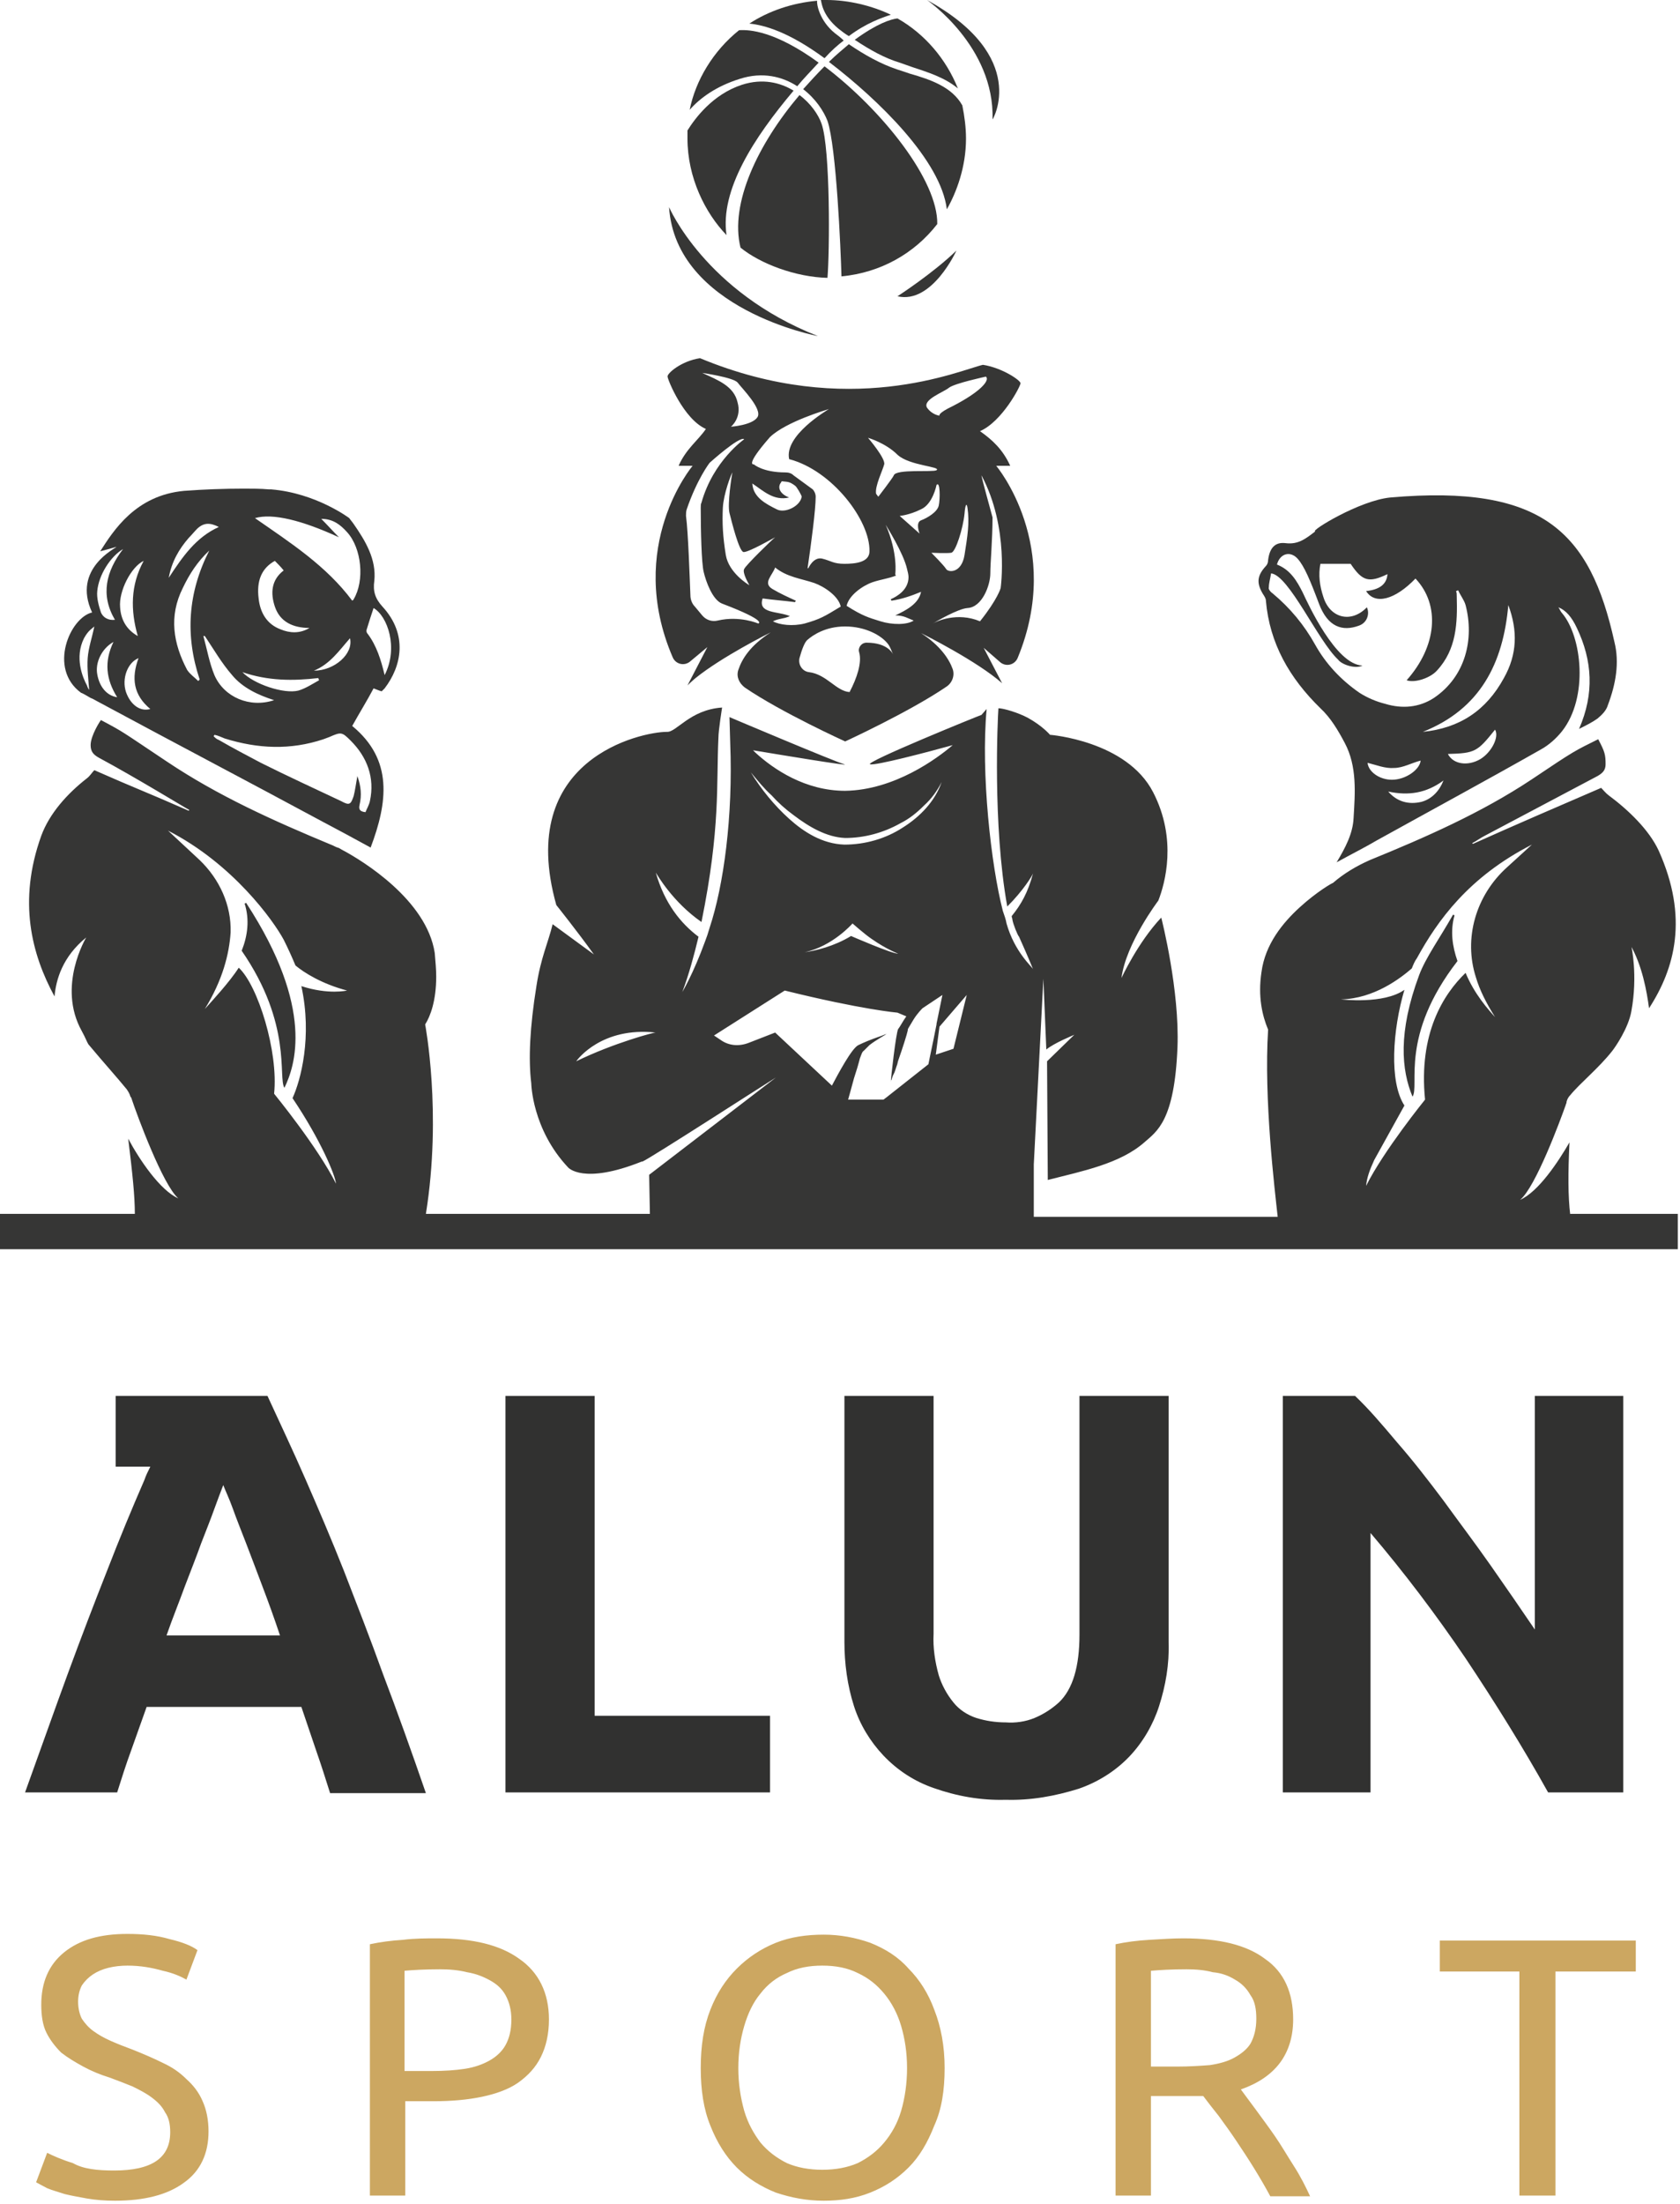 <?xml version="1.0" encoding="UTF-8"?> <svg xmlns="http://www.w3.org/2000/svg" width="228" height="299" viewBox="0 0 228 299" fill="none"> <path d="M125.8 0C125.8 0 135 6.3 134.7 16.2C134.7 16.3 139.8 7.7 125.8 0Z" fill="#363635"></path> <path d="M135.2 63.2C135.2 63.2 135.3 63.2 137.1 63.2C136.1 61 134.7 59.7 133 58.5C136 57.2 138.5 52.4 138.5 52C138.5 51.6 136 49.9 133.4 49.5C130.3 50.2 115.2 57 95 48.6C92.4 49 90.5 50.7 90.6 51.1C90.6 51.5 92.8 56.9 95.8 58.2C94.8 59.7 93.1 60.9 92.1 63.2C93.9 63.2 94 63.2 94 63.2C94 63.2 84.8 74.1 91.3 89.2C91.7 90.1 92.8 90.4 93.6 89.8L96 87.8L93.3 93C93.3 93 93.8 92.5 94.4 92C98 89.1 104.2 86 104.6 85.8C101.8 87.6 100.7 89.4 100.2 90.9C99.9 91.8 100.3 92.7 101.1 93.3C106.1 96.7 114.7 100.6 114.7 100.6C114.7 100.6 123.4 96.6 128.4 93.2C129.2 92.7 129.6 91.7 129.3 90.8C128.8 89.4 127.6 87.6 125 85.9C125.4 86.1 132.6 89.7 136 92.7L133.5 87.9L135.8 89.9C136.6 90.5 137.7 90.2 138.1 89.3C144.4 74.1 135.2 63.2 135.2 63.2ZM128.8 52.6C129.6 52 133.8 51.1 133.8 51.1C134.4 51.6 133 53.2 129.3 55.1C127.2 56.1 127.5 56.4 127.5 56.4C127.5 56.4 126.5 56.3 125.8 55.3C125.2 54.2 128.1 53.2 128.8 52.6ZM121.8 61.7C123.4 63.2 127.8 63.3 127.1 63.8C126.6 64.1 121.6 63.6 121.3 64.5C121.2 64.8 119.2 67.4 119.2 67.4C119.2 67.4 119.2 67.4 118.9 67C118.7 66 119.8 63.8 120 63C120.2 62.2 117.8 59.4 117.8 59.4C117.8 59.4 120.2 60.1 121.8 61.7ZM112.5 55.5C112.2 55.7 106.4 59.1 107.1 62.3C112.9 63.8 118.1 70.6 118 74.8C118 76.3 116.1 76.5 114.6 76.5C113.1 76.5 112.8 76.1 111.6 75.8C110.4 75.5 109.7 77.1 109.7 77.1H109.6C110.1 73.7 110.7 69.1 110.7 67.4C110.7 67 110.5 66.6 110.3 66.4L107.7 64.5C107.4 64.2 107 64.1 106.6 64.1C103.5 64.1 102.3 63 102.3 63C102.3 63 101 63.3 104.5 59.3C106.7 57.2 112.2 55.6 112.5 55.5ZM105.9 65.6C106 65.5 106 65.4 106.1 65.3C106.9 65.4 107.1 65.3 107.9 65.9C108.1 66 108.8 67.2 108.8 67.4C108.6 68.7 106.5 69.7 105.4 69.1C104 68.4 102.2 67.5 102.1 65.6C103.6 66.6 105 68 107.1 67.5C106 67.1 105.5 66.3 105.9 65.6ZM95.3 50.6C95.3 50.6 99.5 51.2 100.1 51.9C100.7 52.7 103.5 55.5 102.8 56.6C102.1 57.7 99.2 57.9 99.2 57.9C99.2 57.9 100.7 56.7 100.1 54.6C99.6 52.4 97.5 51.6 95.3 50.6ZM102.9 84.6C102.9 84.6 100.4 83.5 97.4 84.2C96.6 84.4 95.8 84.1 95.3 83.5L94.3 82.3C93.9 81.9 93.7 81.3 93.7 80.8C93.6 78.5 93.4 72.2 93.1 70C93.1 69.7 93.1 69.4 93.2 69.1C94.6 65 96.3 62.8 96.3 62.8C96.3 62.8 100.4 59.1 101 59.6C101 59.6 96.8 62.5 95.2 68.2C95.1 68.4 95.1 68.6 95.1 68.9C95.1 71.9 95.2 76.4 95.5 77.6C95.8 78.9 96.7 81.4 98 81.9C104.3 84.3 102.9 84.6 102.9 84.6ZM101 77.2C100.7 77.7 101.6 79.2 101.7 79.4C101.5 79.3 98.9 77.7 98.5 75.3C98.1 72.8 98 71 98.1 68.9C98.2 67 99.2 64.4 99.4 64.1C99.3 64.5 98.7 68.4 99 69.6C99.3 70.8 100.3 74.8 100.9 74.9C101.5 75 105 73 105.2 72.9C104.8 73.2 101.2 76.7 101 77.2ZM104.9 84.3C105.7 83.9 106.3 84 107.2 83.6C105.6 82.9 102.8 83.3 103.5 81.2C104.9 81.4 106.4 81.5 107.9 81.7C107.9 81.6 108 81.6 108 81.5C106.9 81 105.8 80.5 104.8 79.9C103.5 79.1 104.8 78.1 105.2 77C106.8 78.3 108.7 78.5 110.5 79.1C111.9 79.6 113.8 80.9 114.1 82.3C111.8 83.7 111.3 84 109.2 84.6C107.6 85 105.8 84.8 104.9 84.3ZM121.2 88.8C121.2 88.8 120.6 87.2 117.6 87.2C116.9 87.2 116.4 87.9 116.6 88.5C117 89.9 116.3 92 115.3 93.9C113.5 93.8 112.2 91.5 109.8 91.2C108.9 91.1 108.3 90.2 108.5 89.3C108.8 88.2 109.2 87.1 109.6 86.8C110.3 86.2 112 85 114.7 85C117.4 85 119.7 86.2 120.6 87.5C120.8 87.8 121 88.3 121.2 88.8ZM121.5 83.5C122.7 83.5 123.2 83.9 124 84.2C123.1 84.8 121.1 84.8 119.5 84.3C117.9 83.8 117.1 83.6 114.9 82.2C115.2 80.8 117 79.5 118.4 79C119.6 78.6 120.6 78.5 121.6 78.1C121.5 78 121.5 77.9 121.5 77.9C121.5 77.9 121.9 75.1 120.2 71.2C120.3 71.4 122.6 75 123.1 77.2C123.2 77.6 123.3 78 123.3 78.3C123.3 80 121.8 80.9 120.9 81.3C120.9 81.4 120.9 81.4 121 81.5C122.4 81.3 123.8 80.8 125 80.3C124.7 81.9 123 82.8 121.5 83.5ZM124.8 72.4L122.1 70C122.1 70 123.4 69.9 125 69.1C126.6 68.4 127.1 65.8 127.1 65.8C127.6 65.2 127.6 67.7 127.4 68.6C127.2 69.5 125.8 70.3 125 70.6C124.2 70.9 124.8 72.4 124.8 72.4ZM129.1 75C129.7 74.9 130.7 71.7 130.9 69.7C131 68.4 131.2 68.2 131.3 68.9C131.6 70.9 131.3 72.8 130.9 75.3C130.5 77.8 128.7 77.7 128.4 77.2C128.1 76.7 126.4 75 126.4 75C126.4 75 128.5 75.1 129.1 75ZM135.8 79.8C135.8 79.8 135.4 81.3 133 84.3C129.9 83 127.1 84.3 126.6 84.6C127.1 84.3 130 82.6 131.3 82.5C133.3 82.4 134.4 79.4 134.4 77.8C134.4 76.4 134.7 73.2 134.7 70.2C133.3 65.1 133.2 64.6 133.2 64.5C137 71.6 135.8 79.8 135.8 79.8Z" fill="#363635"></path> <path d="M98.6 31.9C97.7 25.8 102.3 18.7 107.7 12.3C105.9 11.2 103.5 10.6 100.7 11.5C96.7 12.8 94.3 16.1 93.3 17.7C93.3 18.2 93.3 18.3 93.3 18.8C93.3 24.1 95.7 28.9 98.6 31.9Z" fill="#363635"></path> <path d="M100.4 10.7C103.5 9.7 106.2 10.4 108.2 11.7C109.1 10.6 110.1 9.6 111.1 8.5C105.2 4.2 101.7 4 100.3 4.1C96.8 6.9 94.4 10.9 93.6 14.9C95 13.3 97.2 11.7 100.4 10.7Z" fill="#363635"></path> <path d="M111.5 16.8C111.1 15.6 110 14 108.5 12.9C102.9 19.5 99 27.6 100.5 33.6C103.2 35.8 108 37.6 112.3 37.7C112.6 34.2 112.7 20.2 111.5 16.8Z" fill="#363635"></path> <path d="M114.5 5.5C114.1 5.1 113.7 4.8 113.3 4.5C111.2 2.8 110.8 0.5 110.9 0.1C107.5 0.4 104.3 1.5 101.7 3.2C103.7 3.4 107 4.3 111.9 7.9C112.8 6.9 113.7 6.1 114.5 5.5Z" fill="#363635"></path> <path d="M113.8 3.9C114.3 4.3 114.7 4.6 115.2 4.9C117.6 3.1 119.7 2.4 120.9 2C118.4 0.8 115.2 0 112.2 0C111.9 0 111.7 0 111.4 0C111.5 0.2 111.5 2 113.8 3.9Z" fill="#363635"></path> <path d="M127.2 30.4C127.3 24.5 119.8 15 111.9 9C110.9 10 109.9 11.1 109 12.1C110.7 13.4 111.8 15.1 112.3 16.4C113.5 19.9 114.1 33.8 114.2 37.5C119.5 37 124.1 34.4 127.2 30.4Z" fill="#363635"></path> <path d="M122.1 8.5C122.7 8.7 123.2 8.9 123.8 9.1C125.9 9.8 128.2 10.5 130 12C128.4 8 125.5 4.6 121.8 2.5C120.9 2.6 119 3.2 116 5.4C118.1 6.8 120.1 7.9 122.1 8.5Z" fill="#363635"></path> <path d="M123.5 10C122.9 9.8 122.3 9.6 121.7 9.4C119.6 8.7 117.4 7.5 115.2 6C114.4 6.7 113.5 7.4 112.5 8.4C119.3 13.6 127.7 21.8 128.5 28.4C129.8 26.1 131.1 22.7 131.1 18.8C131.1 17.3 130.9 15.8 130.6 14.3C129.2 11.8 126.3 10.8 123.5 10Z" fill="#363635"></path> <path d="M219.1 87.1C215.8 72.2 209.4 65.7 188.7 67.5C184.5 67.9 177.7 72.1 178.5 72.1C177.2 73.1 176.2 73.9 174.5 73.7C173 73.5 172.3 74.4 172.1 76C172.1 76.3 172 76.6 171.8 76.8C170.6 78.1 170.5 79.1 171.4 80.6C171.6 80.9 171.8 81.2 171.8 81.5C172.3 87.3 175 92 179.2 96.1C180.6 97.4 181.6 99.1 182.5 100.8C184.2 104 183.9 107.6 183.7 111C183.6 113.1 182.6 115 181.4 117C183.4 115.9 185.2 115 186.9 114C194.3 109.9 201.7 105.9 209.1 101.7C210.2 101.1 211.2 100.2 212 99.2C215.6 94.6 214.7 86.4 212 83.2C211.8 83 211.7 82.7 211.5 82.4C212.5 82.8 213.3 83.7 214 85.2C216.1 89.6 216.4 94.1 214.3 98.9C215.3 98.4 216.1 98 216.8 97.5C217.4 97 218 96.4 218.2 95.7C219.3 92.8 219.8 89.9 219.1 87.1ZM178.5 87.5C177 84.8 175.1 82.5 172.7 80.5C172.4 80.3 172.1 79.9 172.2 79.7C172.2 79.1 172.4 78.5 172.5 77.8C174.9 78 178.9 87 181.6 89.5C182.1 90.2 184 90.8 184.9 90.3C181.3 90.2 177.5 81.9 176.8 80.4C176 78.8 175.1 77.3 173.3 76.6C173.7 75.1 175.1 74.7 176.1 75.8C177 76.8 177.8 78.7 179 81.9C180.2 85.1 182.2 85.7 184.4 84.9C185.6 84.5 185.9 83.2 185.5 82.4C183.4 84.6 180.5 83.9 179.6 81C179.1 79.5 178.9 78 179.2 76.5H183.3C184.9 78.9 185.8 79.1 188.3 77.9C188.2 79.3 187.2 80 185.4 80.2C186.6 82.1 189.3 81.4 192.1 78.5C195.5 82.1 195 87.7 190.9 92.3C192 92.7 194.1 92 195 91C197.7 88.1 197.8 84.5 197.7 80.9C197.7 80.6 197.7 80.4 197.6 80.2C197.7 80.2 197.8 80.1 197.9 80.1C198.2 80.8 198.7 81.4 198.9 82.1C200.1 86.7 198.9 91.8 194.6 94.7C192.6 96 190.3 96.2 188 95.5C186.8 95.2 185.6 94.7 184.5 94C181.9 92.2 179.9 90 178.5 87.5ZM185.6 103.5C186.8 103.8 188 104.3 189.2 104.2C190.4 104.2 191.6 103.5 192.8 103.2C192.7 104.4 190.8 105.8 188.9 105.8C187.2 105.8 185.7 104.7 185.6 103.5ZM192.9 108.8C191.2 109.2 189.6 108.8 188.4 107.4C191.2 108 193.6 107.6 195.9 105.9C195.4 107.2 194.4 108.4 192.9 108.8ZM200.9 103C199.2 104 197.2 103.7 196.5 102.3C200.2 102.2 200.5 102 202.9 99C203.5 100 202.4 102.1 200.9 103ZM204.1 92C201.7 96.4 198.1 98.8 193.1 99.3C200.9 96.2 204 90 204.7 82.1C206 85.6 205.9 88.8 204.1 92Z" fill="#363635"></path> <path d="M197.8 130.4C197.1 128.4 196.8 126.3 197.4 124.2L197.2 124.1C195.4 127.3 193.5 129.9 192.6 132.3C189.7 140.1 190.2 145.2 191.7 148.8C192.7 147.3 189.9 140.6 197.8 130.4Z" fill="#363635"></path> <path d="M38.6 147.6C40 144.7 42.8 136.9 33.4 122.5L33.2 122.6C33.9 124.8 33.6 127 32.8 129C39.7 139 37.7 146.2 38.6 147.6Z" fill="#363635"></path> <path d="M51.8 93.8C52 93.6 52.1 93.5 52.2 93.4C54.5 90.4 55.4 86.1 51.9 82.3C50.9 81.2 50.6 80.2 50.8 78.8C51.1 75.9 49.6 73.4 48 71.1C47.8 70.8 47.6 70.6 47.4 70.3C47.4 70.3 42.9 66.9 36.8 66.4C36.7 66.4 36.6 66.4 36.5 66.4C35.4 66.3 34.2 66.3 33.1 66.3C30.4 66.3 27.7 66.4 25 66.6C18.4 67.2 15.4 72 13.6 74.8C14.4 74.6 15.1 74.4 15.8 74.2C15.9 74.3 9.7 77.1 12.5 83.1C9.5 83.8 6.5 90.7 11 94C11.1 94 11.8 94.4 12.3 94.7C12.6 94.8 12.9 95 13.1 95.1C23.3 100.6 33.6 106 43.8 111.5C45.9 112.6 48.1 113.8 50.3 115C52.6 108.9 53.4 103.1 47.8 98.5C48.8 96.7 49.8 95.1 50.7 93.4C51 93.5 51.4 93.7 51.8 93.8ZM11.9 89.3C11.8 90.7 12 92.2 12.1 93.6C12 93.5 11.9 93.3 11.8 93C11.2 91.9 10.1 89.2 11.4 86.6C12 85.5 12.5 85.3 12.8 85C12.5 86.5 12 87.9 11.9 89.3ZM43.2 92C43.2 92.1 43.3 92.2 43.3 92.3C42.4 92.8 41.5 93.4 40.5 93.7C38.5 94.2 34.4 92.8 32.9 91.2C36.4 92.4 39.8 92.4 43.2 92ZM37.3 82.3C38 84.4 39.8 85.2 42 85.2C40.7 86 39.3 85.9 38.1 85.4C36.2 84.7 35.3 83.1 35.1 81.2C34.8 78.8 35.5 77.1 37.3 76.1C37.7 76.5 38.1 76.9 38.5 77.4C36.8 78.7 36.7 80.5 37.3 82.3ZM42.6 91C44.8 90.1 46 88.3 47.5 86.6C48 88.7 45.4 91 42.6 91ZM16.7 74.5C14.4 77.5 13.6 80.7 15.6 84.1C14.7 84.2 14 83.8 13.7 83.1C13.4 82.2 13.1 81.1 13.2 80.2C13.4 78 15 75.5 16.7 74.5ZM13.2 91.5C12.9 89.9 13.8 88 15.4 87.1C14.1 89.8 14.4 92.2 15.9 94.6C14.5 94.4 13.5 93.2 13.2 91.5ZM19.5 76.1C17.7 79.4 17.7 82.8 18.7 86.3C17.1 85.4 16.4 84 16.3 82.4C16.1 80.2 17.8 76.9 19.5 76.1ZM17.1 93.9C16.5 92.1 17.3 89.9 18.8 89.3C17.8 92 18.1 94.3 20.4 96.2C19 96.6 17.7 95.6 17.1 93.9ZM25.6 73C26 72.6 26.4 72.1 26.8 71.7C27.7 70.9 28.5 70.9 29.7 71.5C26.6 72.9 24.8 75.5 22.9 78.4C23.3 76.2 24.3 74.5 25.6 73ZM26.9 92.4C26.4 91.9 25.8 91.5 25.4 90.9C23.5 87.3 22.9 83.6 24.8 79.8C25.7 77.9 26.8 76.2 28.4 74.7C25.5 80.4 25.1 86.2 27.1 92.2L26.9 92.4ZM27.8 86.3C29 88.1 30.1 90 31.5 91.6C32.9 93.3 35 94.3 37.2 95C33.9 96.1 30.4 94.6 29.1 91.6C28.4 89.9 28.1 88.1 27.6 86.3C27.6 86.3 27.7 86.3 27.8 86.3ZM50.2 108.7C50.1 109.2 49.8 109.7 49.6 110.2C48.7 110.1 48.7 109.7 48.8 109.2C49.1 107.9 49 106.7 48.5 105.3C48.3 106.4 48.2 107.2 48 108C47.6 109.2 47.4 109.3 46.3 108.7C42.7 107 39 105.3 35.4 103.5C33.5 102.5 31.6 101.5 29.7 100.4C29.4 100.3 29.2 100.1 29 99.9C29 99.8 29.1 99.8 29.1 99.7C29.6 99.8 30 100 30.5 100.2C35 101.6 39.4 101.8 43.9 100.3C44.2 100.2 44.4 100.1 44.7 100C46.3 99.3 46.4 99.3 47.6 100.5C49.8 102.7 50.9 105.5 50.2 108.7ZM48 81.3C48 81.4 47.9 81.4 47.8 81.5C44.3 76.8 39.5 73.7 34.6 70.3C37 69.6 41 70.6 46 72.9C45.2 72.1 44.5 71.3 43.6 70.4C45.2 70.4 46.2 71.2 47.1 72.2C49.1 74.4 49.5 78.8 48 81.3ZM49.8 85.3C50.1 84.3 50.4 83.4 50.7 82.5C52.6 83.6 54.1 87.9 52.2 91.6C51.7 89.5 51.1 87.6 49.9 86C49.7 85.8 49.7 85.5 49.8 85.3Z" fill="#363635"></path> <path d="M111 45.6C95.7 39.6 90.8 28.1 90.8 28.1C91.7 42 111 45.6 111 45.6Z" fill="#363635"></path> <path d="M129.8 34C126.6 37.1 121.8 40.2 121.8 40.2C126.5 41.3 129.8 34 129.8 34Z" fill="#363635"></path> <path d="M213.1 164.8C212.8 162.3 212.8 159.2 213 155C211.5 157.6 208.8 161.7 206.3 162.8C208.4 161.1 211.8 151.9 212.5 149.9C212.5 149.8 212.6 149.7 212.6 149.6C212.6 149.5 212.6 149.5 212.6 149.5C212.7 149.1 212.9 148.8 213.1 148.6C214.4 147 217 144.9 218.8 142.6C219.2 142.1 221 139.5 221.4 137.2C222.3 132.3 221.4 128.4 221.4 128.4L221.2 128.1C222.9 131 223.5 134.6 223.8 136.8C227.3 131.4 229.2 124.5 225.1 115.4C223.8 112.6 221 109.9 218.3 107.9C217.9 107.6 217.6 107.2 217.3 106.9C211.5 109.4 205.7 111.9 199.9 114.5L199.8 114.4C200.4 114.1 200.9 113.7 201.5 113.4C206.6 110.7 211.7 108 216.8 105.3C217.5 104.9 217.9 104.5 217.9 103.7C217.9 102.4 217.8 102 216.9 100.3C213.7 101.9 213.9 101.7 207.8 105.8C201 110.3 193.5 113.6 185.9 116.7C184.1 117.5 182.4 118.5 180.9 119.8C180.8 119.8 178.7 121 176.4 123.1C174.1 125.2 171.7 128.1 171.2 131.9C170.7 135.2 171.3 137.8 172.1 139.7C171.5 149.1 173 161.4 173.4 165.1H140.3C140.3 165 140.3 158 140.3 158L141.6 132.8L142 142.4C143.1 141.5 145.6 140.5 145.8 140.4L142.1 144L142.2 160.1C146.9 158.9 152 157.9 155.3 155C157 153.5 159.4 152.1 159.8 142.1C160.1 134.4 157.7 124.9 157.6 124.5C154.4 127.9 152.2 132.7 152.2 132.7C152.8 128 157.2 122.2 157.2 122.2C158.1 119.9 159.8 113.9 156.5 107.5C152.9 100.5 142.5 99.7 142.5 99.7C142.5 99.7 141.5 98.5 139.5 97.4C138.2 96.7 136.2 96.1 135.5 96.1C135.4 97.5 134.7 111.9 136.7 123C138.9 120.8 140.1 118.8 140.2 118.5C139.5 121.1 138.6 122.7 137.3 124.3C137.3 124.5 137.4 124.6 137.4 124.8C137.5 125.4 138.1 126.9 138.3 127.1C139.6 130 139.9 130.8 140.2 131.5C140.1 131.2 137.7 129.2 136.6 125.3C136.5 124.7 136.3 124.2 136.1 123.6C134.5 117.4 133.1 104.9 133.9 96.2L133.2 97C133.1 97 117.1 103.5 118.1 103.7C118.8 103.9 125.7 102.1 129.3 101.1C127.2 102.9 121.4 107.2 114.7 107.3C109.3 107.3 105 104.4 102.5 102.1C102.4 102 102.3 101.9 102.2 101.8C106.4 102.5 115.5 104 114.6 103.7C113.4 103.4 99 97.3 99 97.3L99.1 100.8C99.5 110.8 98.2 120.2 96.3 125.9C96.1 126.6 95.9 127.2 95.7 127.7C94.1 132.1 92.6 134.6 92.6 134.6C93.5 132.2 94.2 129.6 94.8 127.1C92.4 125.3 90.2 122.6 89 118.4C89.2 118.7 91.3 122.4 95.2 125.1C97.8 112.3 97.2 106.4 97.5 100.1C97.5 99.1 98 96 98 96C93.6 96.3 91.8 99.4 90.5 99.3C87.1 99.3 69.9 102.9 75.5 122.8C75.5 122.8 78.3 126.3 80.6 129.5L75 125.4C74.4 127.9 73.4 129.9 72.8 133.8C71.9 139.4 71.7 143.7 72.1 147C72.1 147 72.2 153.2 77.1 158.4C77.1 158.4 79.1 160.8 87.1 157.6C87.1 157.6 87.1 157.6 87.2 157.6C88.2 157.2 104.3 146.8 105.3 146.2L88.1 159.4L88.2 164.7H57.8C60 151 57.7 139 57.7 139C58.4 137.9 59.2 135.8 59.2 132.5C59.2 131.5 59.1 130.5 59 129.3C57.9 122.1 49.2 116.8 46.6 115.4C46.5 115.4 46.5 115.3 46.4 115.3C46.1 115.1 45.9 115 45.8 115C45.5 114.9 45.2 114.7 44.9 114.6C37.2 111.4 29.6 108 22.6 103.3C16.3 99.1 16.9 99.4 13.7 97.7C13.6 97.8 12.3 99.8 12.3 101.1C12.3 102 12.7 102.4 13.4 102.8C18.6 105.6 25.1 109.6 25.7 109.9L25.6 110C19.7 107.4 18.7 107.1 12.8 104.5C12.5 104.8 12.2 105.3 11.8 105.6C9.1 107.7 6.7 110.4 5.6 113.4C2.4 122.3 4.3 129.5 7.4 135.2C7.6 132.9 8.5 129.8 11.7 127.2C11.7 127.2 7.7 133.8 11.1 139.9C11.6 140.8 11.8 141.4 12 141.7C14 144.1 15.9 146.2 17.2 147.8C17.4 148.1 17.6 148.4 17.7 148.8C17.7 148.8 17.7 148.8 17.8 148.9C17.8 149 17.9 149.1 17.9 149.2C18.6 151.3 22.1 160.8 24.2 162.6C21.7 161.5 18.9 157.3 17.4 154.5C18 159.4 18.3 162.3 18.3 164.7H0V169.5H227.7V164.7H213.1V164.8ZM78.2 144C78.4 143.7 81.7 139.3 89 140.1C89 140 83.3 141.5 78.2 144ZM39.7 149C43.6 154.8 45.5 159.5 45.6 160.6C43.1 155.6 37.2 148.4 37.2 148.4C37.8 142.7 35 133.7 32.4 131.3C31.2 133.2 28.7 135.9 27.8 136.9C30.2 133 31.1 129.5 31.3 126.5C31.4 122.8 29.8 119.3 27.1 116.7L22.8 112.7C31.6 117.2 37.1 124.9 38.5 127.5C39.1 128.7 39.6 129.8 40.1 131C41.3 132 43.7 133.5 47.1 134.4C47.1 134.4 44.6 135 40.9 133.8C42.4 140.7 40.8 146.6 39.7 149ZM104.7 107.9C105.6 108.9 106.6 109.8 107.7 110.6C109.8 112.2 112.2 113.6 114.7 113.7C117.3 113.7 119.9 113 122.2 111.7C123.4 111.1 124.4 110.3 125.4 109.3C126.4 108.4 127.2 107.3 127.8 106.1C126.9 108.7 124.9 110.8 122.5 112.3C120.2 113.8 117.4 114.6 114.6 114.6C111.6 114.5 109.1 112.9 107.1 111.1C105.1 109.3 103.3 107.1 101.9 104.8C102.9 106 103.7 107 104.7 107.9ZM121.9 129.4C121 129.4 115.5 127 115.5 127C113.2 128.4 110.7 129 109.2 129.2C113 128.4 115.7 125.3 115.7 125.3C115.7 125.3 117.4 126.8 118.3 127.4C120.3 128.8 121.9 129.4 121.9 129.4ZM126.9 140L126.7 141L126.2 143.4L126 144.4L120.3 148.9L119.9 149.2H115.1C115.1 149.2 115.5 147.8 115.9 146.3C116.2 145.4 116.5 144.4 116.7 143.6C116.9 143.1 117 142.7 117.2 142.6C117.4 142.4 117.7 142.1 118 141.8C118.9 141.1 120.2 140.4 120.3 140.3C120.2 140.3 119.8 140.5 119.2 140.7C118.3 141 117.1 141.5 116.5 141.8C115.6 142.2 113.7 145.8 112.9 147.3L105.2 140.1L101.6 141.5C100.3 142 98.9 141.9 97.8 141.1L96.9 140.5L106.5 134.4C117 137 121.8 137.4 121.8 137.4L123 137.9C122.5 138.6 122.1 139.4 121.9 139.6C121.6 140.1 120.9 146.3 120.9 146.8C120.9 146.8 120.9 146.8 120.9 146.7C120.9 146.6 120.9 146.6 121 146.5C121 146.4 121.1 146.2 121.2 145.9L121.4 145.5C121.4 145.4 121.5 145.3 121.5 145.2L121.7 144.6C121.8 144.4 121.8 144.2 121.9 143.9C122.5 142.2 123.1 140.3 123.2 139.8C123.2 139.8 123.2 139.8 123.2 139.7C123.2 139.6 123.3 139.5 123.4 139.3C123.6 139 123.8 138.6 124 138.3C124.5 137.5 125.1 136.9 125.2 136.8L127.9 135L127.1 138.9V139L126.9 140ZM129.4 142.3L127 143.1L127.5 139.3L131.2 135L129.4 142.3ZM200.3 132.6C200.8 134.3 201.7 136.1 202.9 138C202 137 200.1 134.9 198.9 132C195.9 134.9 192.5 140.2 193.4 149.2C193.4 149.2 187.8 156.1 185.4 160.9C185.5 159.8 185.9 158.7 186.5 157.4L190.6 150C188.5 146.8 189 139.7 190.6 134.3C187.8 136.3 182 135.6 182 135.6C186.5 135.5 190.1 132.7 191.6 131.4C191.8 130.9 192 130.4 192.3 130C195.1 124.9 199.3 119 207.9 114.6L204.5 117.7C200.3 121.5 198.6 127.3 200.3 132.6Z" fill="#363635"></path> <path d="M46.7 213.2C45 208.9 43.2 204.7 41.5 200.8C39.8 196.9 38 193.1 36.3 189.4H15.7V199H20.4C20.1 199.6 19.8 200.2 19.6 200.8C17.9 204.7 16.2 208.8 14.5 213.2C12.8 217.5 11 222.2 9.2 227.1C7.4 232 5.5 237.4 3.4 243.2H15.9C16.5 241.3 17.1 239.4 17.8 237.5C18.5 235.5 19.2 233.6 19.9 231.6H40.9L42.9 237.5C43.6 239.5 44.2 241.4 44.8 243.3H57.8C55.8 237.5 53.9 232.2 52 227.2C50.2 222.2 48.4 217.6 46.7 213.2ZM22.6 221.9C23.4 219.6 24.3 217.4 25.1 215.2C25.9 213.1 26.7 211.1 27.3 209.4C28 207.6 28.6 206.1 29.1 204.7C29.6 203.3 30 202.3 30.3 201.5C30.6 202.3 31.1 203.3 31.6 204.7C32.1 206.1 32.7 207.6 33.4 209.4C34.1 211.2 34.8 213.1 35.6 215.2C36.4 217.3 37.2 219.5 38 221.9H22.6Z" fill="#313130"></path> <path d="M80.7 189.4H68.6V243.2H104.5V232.8H80.7V189.4Z" fill="#313130"></path> <path d="M146.5 221.8C146.5 226.1 145.6 229.2 143.7 231C142.7 231.9 141.6 232.6 140.4 233.1C139.2 233.6 137.8 233.8 136.5 233.7C135.1 233.7 133.8 233.5 132.5 233.1C131.3 232.7 130.2 232 129.4 231C128.5 229.9 127.8 228.6 127.4 227.3C126.9 225.5 126.6 223.6 126.7 221.7V189.4H114.6V222.8C114.6 225.7 115 228.7 115.9 231.5C116.7 234 118.1 236.3 119.9 238.2C121.8 240.2 124.1 241.7 126.7 242.6C129.8 243.7 133.1 244.3 136.5 244.2C139.9 244.3 143.2 243.7 146.4 242.7C149 241.8 151.4 240.3 153.3 238.3C155.1 236.4 156.5 234 157.3 231.5C158.2 228.7 158.7 225.8 158.6 222.8V189.4H146.5V221.8Z" fill="#313130"></path> <path d="M208.3 221.1C206.4 218.3 204.4 215.4 202.3 212.4C200.2 209.4 198 206.5 195.9 203.6C193.8 200.8 191.7 198.1 189.6 195.7C187.5 193.2 185.7 191.1 183.9 189.4H174.1V243.2H186V208C190.6 213.4 194.9 219.1 198.9 225C202.9 231 206.7 237.1 210.1 243.2H220.3V189.4H208.3V221.1Z" fill="#313130"></path> <path d="M15.5 294.5C20.6 294.5 23.1 292.8 23.1 289.3C23.1 288.2 22.9 287.3 22.4 286.6C22 285.8 21.4 285.2 20.6 284.6C19.8 284 19 283.6 18 283.1C17 282.7 16 282.3 14.9 281.9C13.6 281.5 12.4 281 11.3 280.4C10.2 279.8 9.2 279.2 8.3 278.5C7.5 277.7 6.8 276.8 6.3 275.8C5.8 274.8 5.6 273.5 5.6 272C5.6 269 6.6 266.6 8.7 264.9C10.8 263.2 13.6 262.4 17.3 262.4C19.4 262.4 21.3 262.6 23 263.1C24.7 263.5 26 264 26.8 264.6L25.3 268.6C24.6 268.2 23.5 267.7 22.1 267.4C20.7 267 19.1 266.7 17.3 266.7C16.4 266.7 15.5 266.8 14.7 267C13.9 267.2 13.2 267.5 12.6 267.9C12 268.3 11.5 268.8 11.1 269.4C10.8 270 10.6 270.7 10.6 271.6C10.6 272.5 10.8 273.3 11.1 273.9C11.5 274.5 12 275.1 12.7 275.6C13.4 276.1 14.1 276.5 15 276.9C15.9 277.3 16.9 277.7 18 278.1C19.5 278.7 20.9 279.3 22.1 279.9C23.4 280.5 24.4 281.2 25.3 282.1C26.2 282.9 27 283.9 27.5 285.1C28 286.2 28.3 287.6 28.3 289.2C28.3 292.2 27.2 294.6 24.9 296.2C22.7 297.8 19.6 298.6 15.6 298.6C14.2 298.6 13 298.5 11.8 298.3C10.7 298.1 9.6 297.9 8.8 297.7C7.9 297.4 7.1 297.2 6.4 296.9C5.8 296.6 5.3 296.3 4.9 296.1L6.4 292.1C7.2 292.5 8.3 293 9.9 293.5C11.3 294.3 13.2 294.5 15.5 294.5ZM59.3 263C64.2 263 67.9 263.9 70.5 265.8C73.1 267.6 74.5 270.4 74.5 274C74.5 276 74.1 277.7 73.4 279.1C72.7 280.5 71.7 281.6 70.3 282.6C69 283.5 67.3 284.1 65.4 284.5C63.5 284.9 61.3 285.1 58.8 285.1H55V297.9H50.2V263.8C51.6 263.5 53.1 263.3 54.7 263.2C56.3 263 57.9 263 59.3 263ZM59.7 267.2C57.6 267.2 56 267.3 54.9 267.4V281H58.6C60.3 281 61.8 280.9 63.1 280.7C64.4 280.5 65.5 280.1 66.4 279.6C67.3 279.1 68.1 278.4 68.6 277.5C69.1 276.6 69.4 275.5 69.4 274C69.4 272.7 69.1 271.6 68.6 270.7C68.1 269.8 67.4 269.2 66.5 268.7C65.6 268.2 64.6 267.8 63.4 267.6C62.2 267.3 61 267.2 59.7 267.2ZM95.1 280.6C95.1 277.6 95.5 275 96.4 272.7C97.3 270.4 98.5 268.6 100 267.1C101.5 265.6 103.3 264.4 105.3 263.6C107.3 262.8 109.5 262.5 111.8 262.5C114 262.5 116.1 262.9 118.1 263.6C120.1 264.4 121.9 265.5 123.3 267.1C124.8 268.6 126 270.5 126.8 272.7C127.7 275 128.2 277.6 128.2 280.6C128.2 283.6 127.8 286.2 126.8 288.4C125.9 290.7 124.8 292.6 123.3 294.1C121.8 295.6 120.1 296.7 118.1 297.5C116.1 298.3 114 298.6 111.8 298.6C109.5 298.6 107.4 298.2 105.3 297.5C103.3 296.7 101.5 295.6 100 294.1C98.5 292.6 97.3 290.7 96.4 288.4C95.5 286.2 95.1 283.6 95.1 280.6ZM100.2 280.6C100.2 282.7 100.5 284.6 101 286.4C101.5 288.1 102.3 289.5 103.2 290.7C104.2 291.9 105.4 292.8 106.8 293.5C108.2 294.1 109.8 294.4 111.6 294.4C113.4 294.4 115 294.1 116.4 293.5C117.8 292.8 119 291.9 120 290.7C121 289.5 121.8 288.1 122.3 286.4C122.8 284.7 123.1 282.7 123.1 280.6C123.1 278.5 122.8 276.6 122.3 274.9C121.8 273.2 121 271.7 120 270.5C119 269.3 117.9 268.4 116.4 267.7C115 267 113.4 266.7 111.6 266.7C109.8 266.7 108.2 267 106.8 267.7C105.4 268.3 104.2 269.2 103.2 270.5C102.2 271.7 101.5 273.2 101 274.9C100.5 276.6 100.2 278.5 100.2 280.6ZM168.4 283.5C168.9 284.2 169.6 285.1 170.4 286.2C171.2 287.3 172.1 288.5 173 289.8C173.9 291.1 174.7 292.5 175.6 293.9C176.5 295.3 177.2 296.7 177.8 298H172.4C171.7 296.7 171 295.5 170.2 294.2C169.4 292.9 168.6 291.7 167.8 290.5C167 289.3 166.2 288.2 165.4 287.1C164.6 286.1 163.9 285.2 163.3 284.4C162.9 284.4 162.4 284.4 162 284.4C161.6 284.4 161.1 284.4 160.6 284.4H156.2V297.9H151.4V263.8C152.8 263.5 154.3 263.3 156 263.2C157.7 263.1 159.2 263 160.6 263C165.5 263 169.2 263.9 171.7 265.8C174.3 267.6 175.5 270.4 175.5 274C175.5 276.3 174.9 278.3 173.7 279.9C172.5 281.5 170.7 282.7 168.4 283.5ZM161 267.2C158.9 267.2 157.4 267.3 156.2 267.4V280.4H159.7C161.4 280.4 162.9 280.3 164.2 280.2C165.5 280 166.6 279.7 167.5 279.2C168.4 278.7 169.2 278.1 169.7 277.3C170.2 276.4 170.5 275.3 170.5 273.9C170.5 272.6 170.3 271.5 169.7 270.7C169.2 269.8 168.5 269.1 167.6 268.6C166.8 268.1 165.8 267.7 164.6 267.6C163.5 267.3 162.3 267.2 161 267.2ZM222 263.3V267.5H211.1V297.9H206.2V267.5H195.4V263.3H222Z" fill="#CCA761"></path> </svg> 